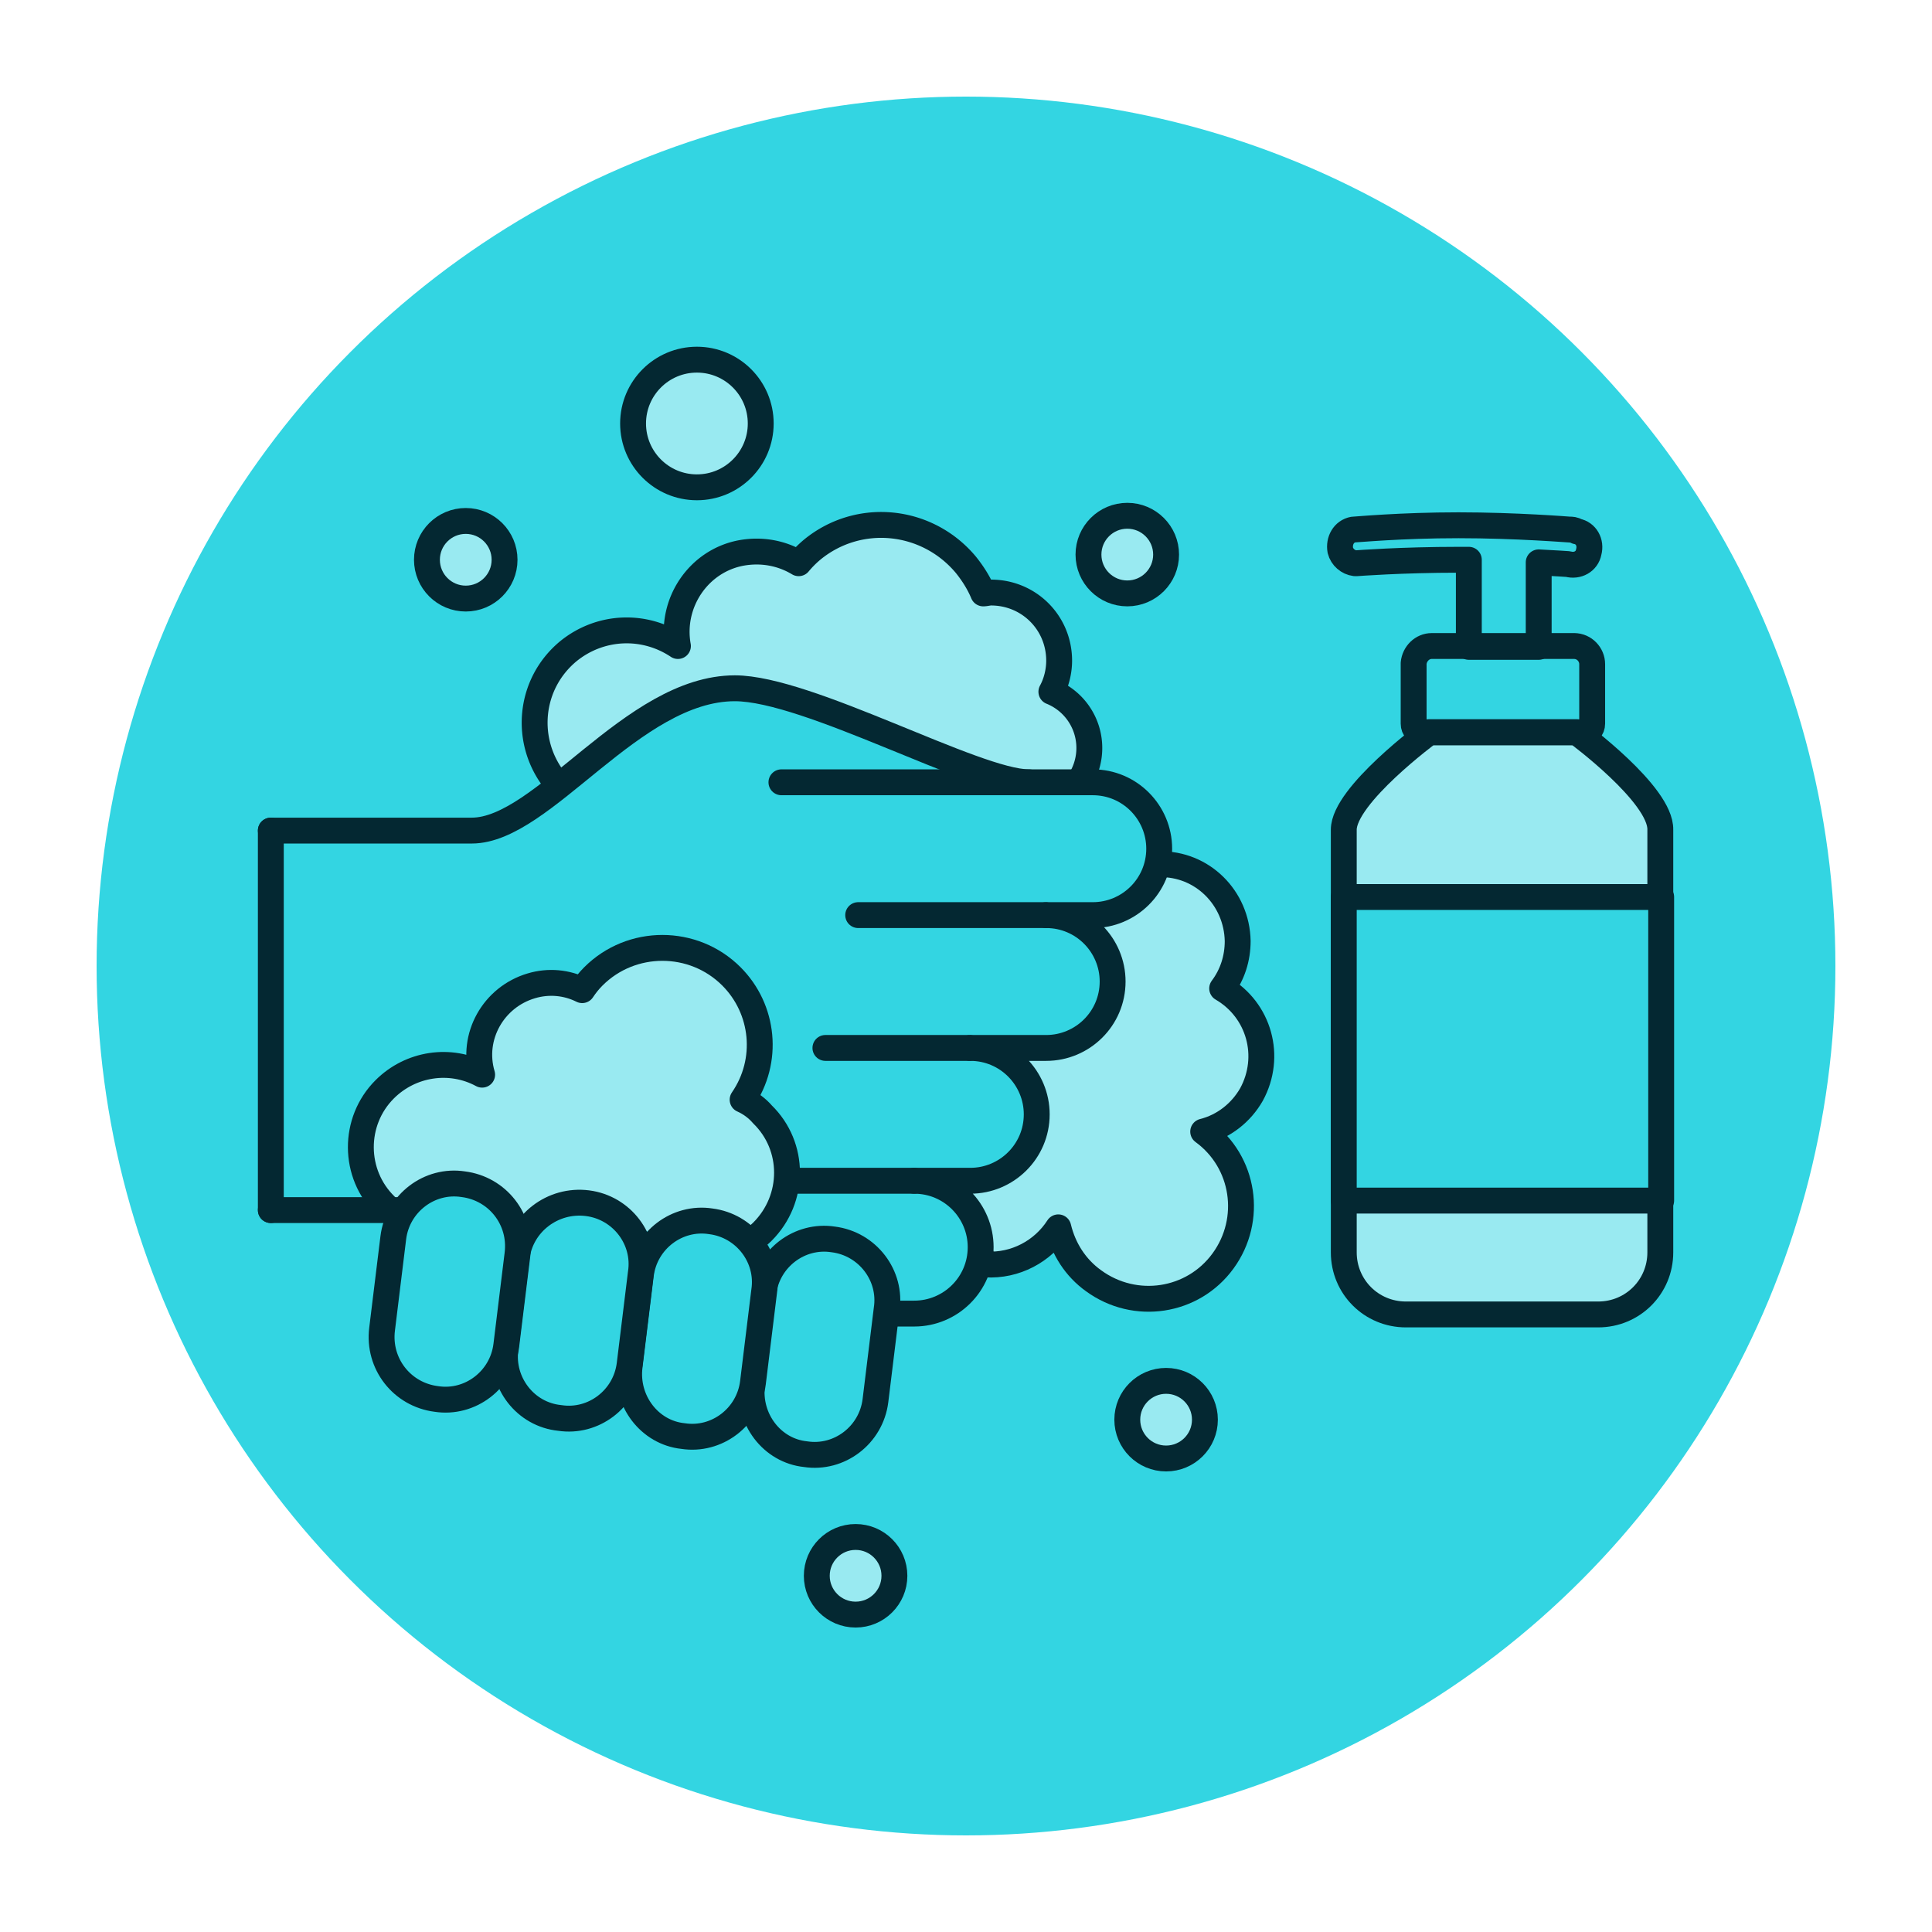 <svg version="1.1" id="Layer_1" xmlns="http://www.w3.org/2000/svg" x="0" y="0" viewBox="0 0 224 224" xml:space="preserve"><style>.st1{fill:#99eaf1}.st1,.st2,.st3{stroke:#042832;stroke-width:3;stroke-linecap:round;stroke-linejoin:round}.st2{fill:#33d5e2}.st3{fill:none}</style><g id="illus"><circle cx="112" cy="112" r="100.8" fill="#33d5e2"/><path class="st1" d="M64.4 90.6c-3.7-4.6-3.1-11.3 1.5-15.1 3.7-3 8.8-3.2 12.7-.6-.9-5 2.4-9.9 7.4-10.8 2.3-.4 4.6 0 6.6 1.2.5-.6 1-1.1 1.6-1.6 5.4-4.4 13.3-3.6 17.8 1.8.8 1 1.5 2.1 2 3.3.3 0 .6-.1.9-.1 4.4 0 7.9 3.5 7.9 7.9 0 1.2-.3 2.5-.9 3.6a7.037 7.037 0 0 1 3.3 10.3"/><path class="st2" d="M31.4 96.3h23.3c8.3 0 18.6-16.5 30.5-16.5 8.5 0 27.9 10.9 34.1 10.9"/><path class="st1" d="M134.4 100.2c5-.1 9 3.9 9.1 8.9 0 2-.6 3.9-1.8 5.5 4.3 2.5 5.8 7.9 3.4 12.3-1.2 2.1-3.2 3.7-5.6 4.3 4.8 3.5 5.8 10.2 2.3 15s-10.2 5.8-15 2.3c-2.1-1.5-3.5-3.7-4.1-6.2-1.8 2.8-5 4.5-8.4 4.3L109 137l20-36.7h5.4v-.1z"/><path class="st2" d="M90.6 90.7h36.1c4.3 0 7.7 3.5 7.7 7.7 0 4.3-3.5 7.7-7.7 7.7h-5.4c4.3 0 7.7 3.5 7.7 7.7 0 4.3-3.5 7.7-7.7 7.7h-8.8c4.3 0 7.7 3.5 7.7 7.7 0 4.3-3.5 7.7-7.7 7.7H106c4.3 0 7.7 3.5 7.7 7.7 0 4.3-3.5 7.7-7.7 7.7h-3.1"/><path class="st1" d="M44.7 139.8c-3.8-3.7-3.8-9.8-.1-13.5 3-3 7.6-3.7 11.3-1.7-1.3-4.4 1.3-9 5.7-10.3 2-.6 4.1-.4 5.9.5.4-.6.8-1.1 1.3-1.6 4.4-4.4 11.6-4.4 16 0 3.8 3.8 4.4 9.8 1.3 14.3.9.4 1.7 1 2.3 1.7 3.8 3.7 3.8 9.8 0 13.6-.4.4-.9.8-1.4 1.1"/><path class="st2" d="M87.2 160.5l1.3-10.6c.5-4 4.2-6.8 8.1-6.2 4 .5 6.8 4.2 6.2 8.1l-1.3 10.6c-.5 4-4.2 6.8-8.1 6.2-3.9-.4-6.7-4.1-6.2-8.1z"/><path class="st2" d="M73 158.4l1.3-10.6c.5-4 4.2-6.8 8.1-6.2 4 .5 6.8 4.2 6.2 8.1l-1.3 10.6c-.5 4-4.2 6.8-8.1 6.2-3.9-.4-6.7-4.1-6.2-8.1z"/><path class="st2" d="M58.6 156.4l1.3-10.6c.5-4 4.2-6.8 8.2-6.3 4 .5 6.8 4.2 6.2 8.1L73 158.2c-.5 4-4.2 6.8-8.1 6.2-4-.4-6.8-4.1-6.3-8z"/><path class="st2" d="M44.3 154.1l1.3-10.6c.5-4 4.2-6.8 8.1-6.2 4 .5 6.8 4.1 6.3 8.1L58.7 156c-.5 4-4.2 6.8-8.1 6.2-4-.5-6.8-4.1-6.3-8.1z"/><path class="st3" d="M31.4 140.3h15.3m74.5-34.2H99.5m6.5 30.8H92.3m20.1-15.4H95.7"/><circle class="st1" cx="54" cy="64.9" r="4.5"/><circle class="st1" cx="135.2" cy="164.6" r="4.5"/><circle class="st1" cx="99.2" cy="182.7" r="4.5"/><circle class="st1" cx="80.8" cy="49.1" r="7.4"/><circle class="st1" cx="130.7" cy="64.3" r="4.5"/><path class="st3" d="M31.4 96.3v44"/><path class="st1" d="M182.8 84.9h-17.1s-9.9 7.3-9.9 11.3v49c0 4 3.2 7.2 7.2 7.2h22.3c4 0 7.2-3.2 7.2-7.2v-49c.1-4.1-9.7-11.3-9.7-11.3z"/><path class="st3" d="M182.5 74.9H166c-1.1 0-2 .9-2.1 2v7c0 .6.4 1 1 1h18.7c.6 0 1-.4 1-1V77c0-1.1-.9-2.1-2.1-2.1.1 0 0 0 0 0z"/><path class="st3" d="M182 61.4c-.1 0-6.2-.5-12.9-.5s-11.9.5-12.2.5c-1.1.2-1.7 1.3-1.5 2.4.2.8.9 1.4 1.7 1.5h.2s5.2-.4 11.8-.4h1.2V75h8.1v-9.8c2 .1 3.4.2 3.4.2 1.1.3 2.2-.3 2.4-1.4.3-1.1-.3-2.2-1.4-2.4-.3-.2-.6-.2-.8-.2z"/><path class="st2" d="M155.8 104h36.8v35.2h-36.8z"/></g></svg>